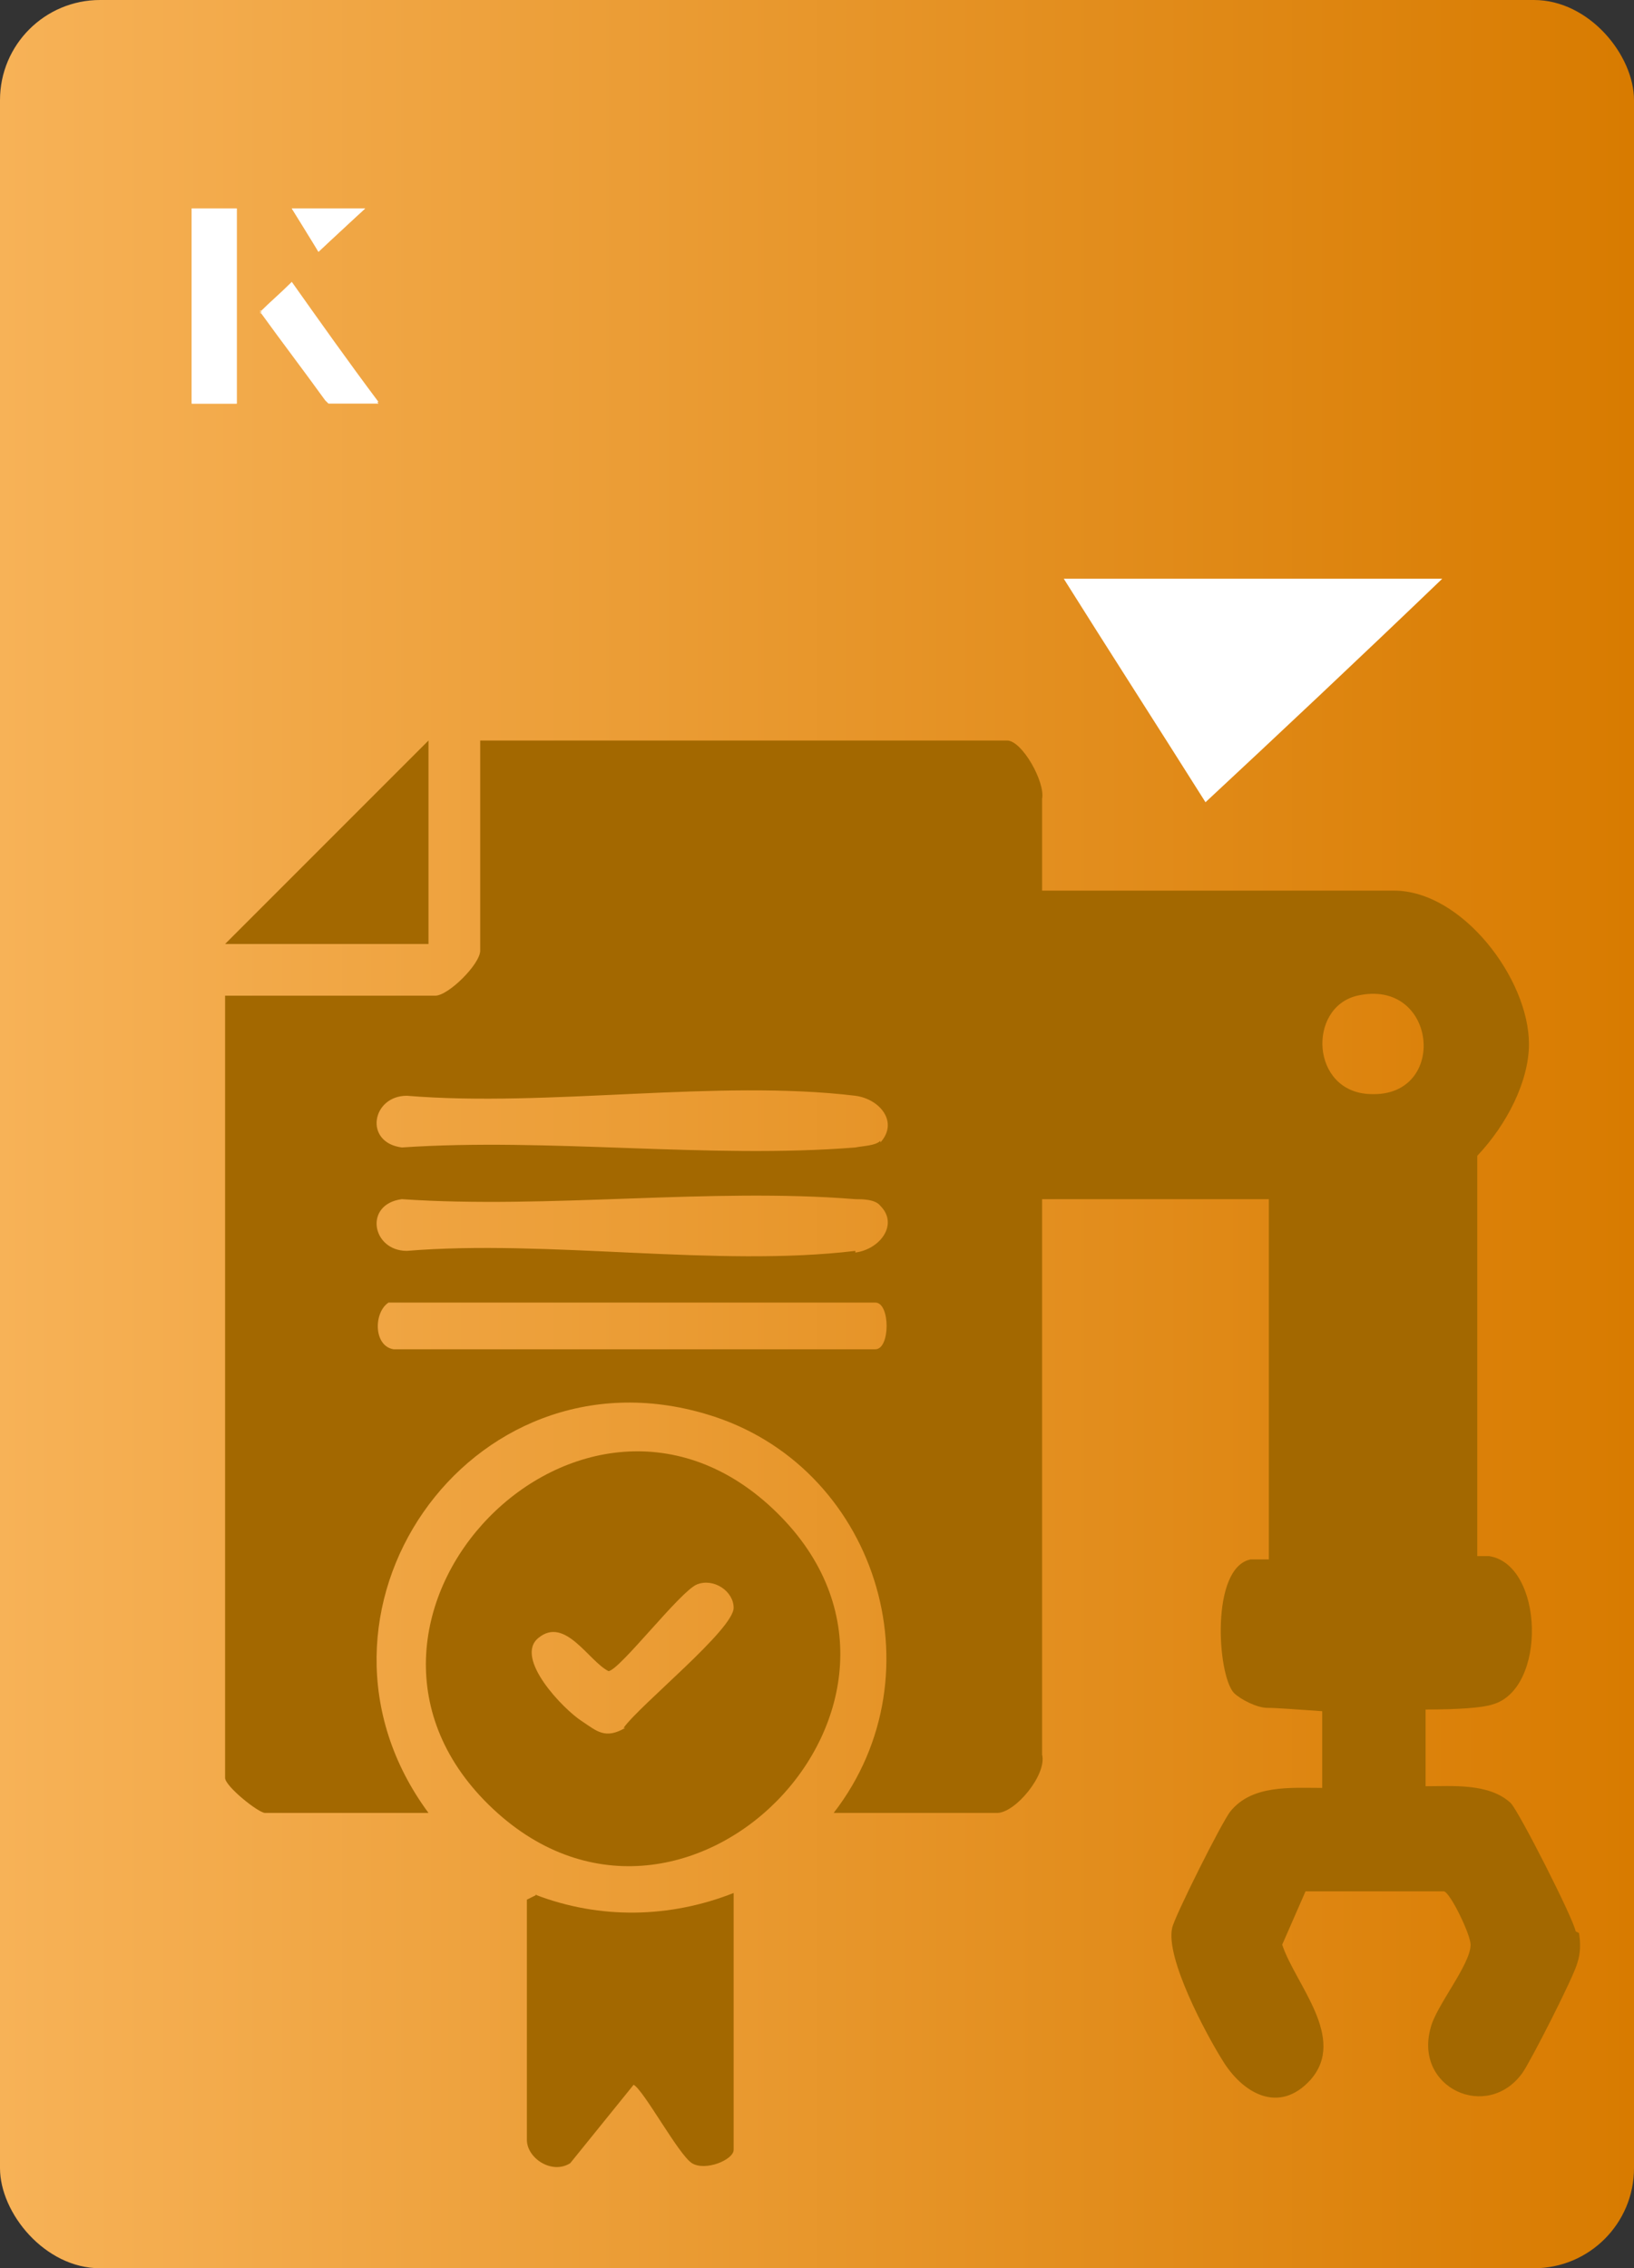 <?xml version="1.0" encoding="UTF-8"?>
<svg id="Layer_1" data-name="Layer 1" xmlns="http://www.w3.org/2000/svg" xmlns:xlink="http://www.w3.org/1999/xlink" viewBox="0 0 98 136">
  <rect x="0" y="0" width="98" height="136" fill="#333333" stroke="none"/>
  <defs>
    <style>
      .cls-1 {
        fill: #fff;
      }

      .cls-2 {
        fill: #a36800;
      }

      .cls-3 {
        fill: url(#linear-gradient);
      }
    </style>
    <linearGradient id="linear-gradient" x1="0" y1="68" x2="98" y2="68" gradientUnits="userSpaceOnUse">
      <stop offset="0" stop-color="#f7b257"/>
      <stop offset="1" stop-color="#d87b00"/>
    </linearGradient>
  </defs>
  <rect class="cls-3" x="0" y="0" width="98" height="136" rx="6" ry="6"/>
  <g>
    <path class="cls-1" d="M72.3,48.1c-2.9-4.6-5.8-9.1-8.5-13.4h22.7c-5,4.8-9.9,9.4-14.2,13.4Z"/>
    <g>
      <path class="cls-1" d="M14.2,12.5h-2.7v11.7h2.7v-11.7ZM15.6,18.7c1.3,1.8,2.6,3.5,3.9,5.3,0,0,.2.2.2.2,1,0,1.9,0,3,0-1.8-2.5-3.5-4.8-5.2-7.2-.7.6-1.3,1.2-1.9,1.8ZM19.1,15.1c.8-.8,1.8-1.7,2.8-2.6h-4.4c.5.8,1.1,1.7,1.6,2.6Z"/>
      <path class="cls-1" d="M14.2,12.5v11.7h-2.7v-11.7h2.7Z"/>
      <path class="cls-1" d="M15.6,18.7c.6-.6,1.2-1.1,1.9-1.8,1.7,2.4,3.4,4.8,5.2,7.2-1.1,0-2,0-3,0,0,0-.2,0-.2-.2-1.3-1.8-2.6-3.5-3.9-5.3Z"/>
      <polygon class="cls-1" points="19.1 15.1 17.5 12.5 21.9 12.5 19.1 15.1"/>
    </g>
  </g>
  <g>
    <path class="cls-2" d="M46.6,90.7c-11.6-11.4-28.7,6.3-17.3,17.5,11.6,11.4,28.8-6.2,17.3-17.5ZM37.5,103.6c-1.2.7-1.7.2-2.6-.4-1.1-.7-4.1-3.8-2.6-5,1.6-1.3,3,1.4,4.2,2,.7-.1,4.3-4.8,5.3-5.2,1-.4,2.2.4,2.2,1.4,0,1.3-5.6,5.8-6.6,7.2Z"/>
    <path class="cls-2" d="M94.5,115.8c-.1-.7-3.4-7.2-3.9-7.7-1.3-1.2-3.5-1-5.1-1v-4.6c1.9,0,3.4-.1,4-.3,3.3-.9,3.1-8.4-.2-8.9h-.7s0-24,0-24c1.8-1.9,3.1-4.5,3.1-6.7,0-3.9-4-9.2-8.1-9.2h-21.1v-5.5c.2-1-1.2-3.5-2.1-3.5h-31.6v12.6c0,.8-1.9,2.7-2.7,2.7h-12.6v46.9c0,.5,2,2.1,2.4,2.1h9.8c-8.8-11.9,2.4-28.2,16.7-23.9,10.1,3,14.1,15.5,7.6,23.9h9.8c1.1,0,3-2.3,2.7-3.5v-33.3h13.6v21.6h-1.1c-2.4.5-2,6.9-1,8,.4.4,1.4.9,2,.9.6,0,1.8.1,3.3.2v4.6c-1.9,0-4.2-.2-5.5,1.4-.5.6-3.4,6.4-3.5,7-.4,1.8,2,6.3,3,7.9,1.2,2,3.4,3.3,5.3,1.2,2.2-2.5-.9-5.7-1.7-8.1l1.4-3.2h8.3c.4.1,1.6,2.6,1.6,3.2,0,1.2-2.1,3.7-2.4,5-1,3.6,3.4,5.6,5.5,2.7.5-.7,3.1-5.8,3.3-6.6.2-.6.2-1.2.1-1.8ZM52.5,80.9h-28.9c-1.2-.2-1.2-2.2-.3-2.8h29.2c.9,0,.9,2.8,0,2.8ZM51.3,75c-8.3,1-18.4-.7-26.9,0-2.1,0-2.6-2.8-.3-3.1,8.8.6,18.5-.7,27.2,0,.4,0,1.2,0,1.5.4,1.1,1.1,0,2.6-1.5,2.8ZM52.8,68.4c-.3.3-1,.3-1.5.4-8.7.7-18.4-.6-27.2,0-2.3-.3-1.8-3.1.3-3.1,8.5.7,18.6-1,26.9,0,1.5.2,2.6,1.6,1.5,2.8ZM81.4,59.7c4.8-1.1,5.5,6.1.8,5.9-3.6-.1-3.8-5.2-.8-5.9Z"/>
    <path class="cls-2" d="M32.2,113.6l-.6.3v14.4c0,1.1,1.5,2.1,2.6,1.4l3.8-4.7c.6.3,2.7,4.2,3.5,4.7.8.5,2.5-.2,2.5-.8v-15.4c-3.8,1.5-8,1.6-11.9.1Z"/>
    <polygon class="cls-2" points="25.7 44.4 13.5 56.6 25.7 56.6 25.7 44.4"/>
  </g>
</svg>